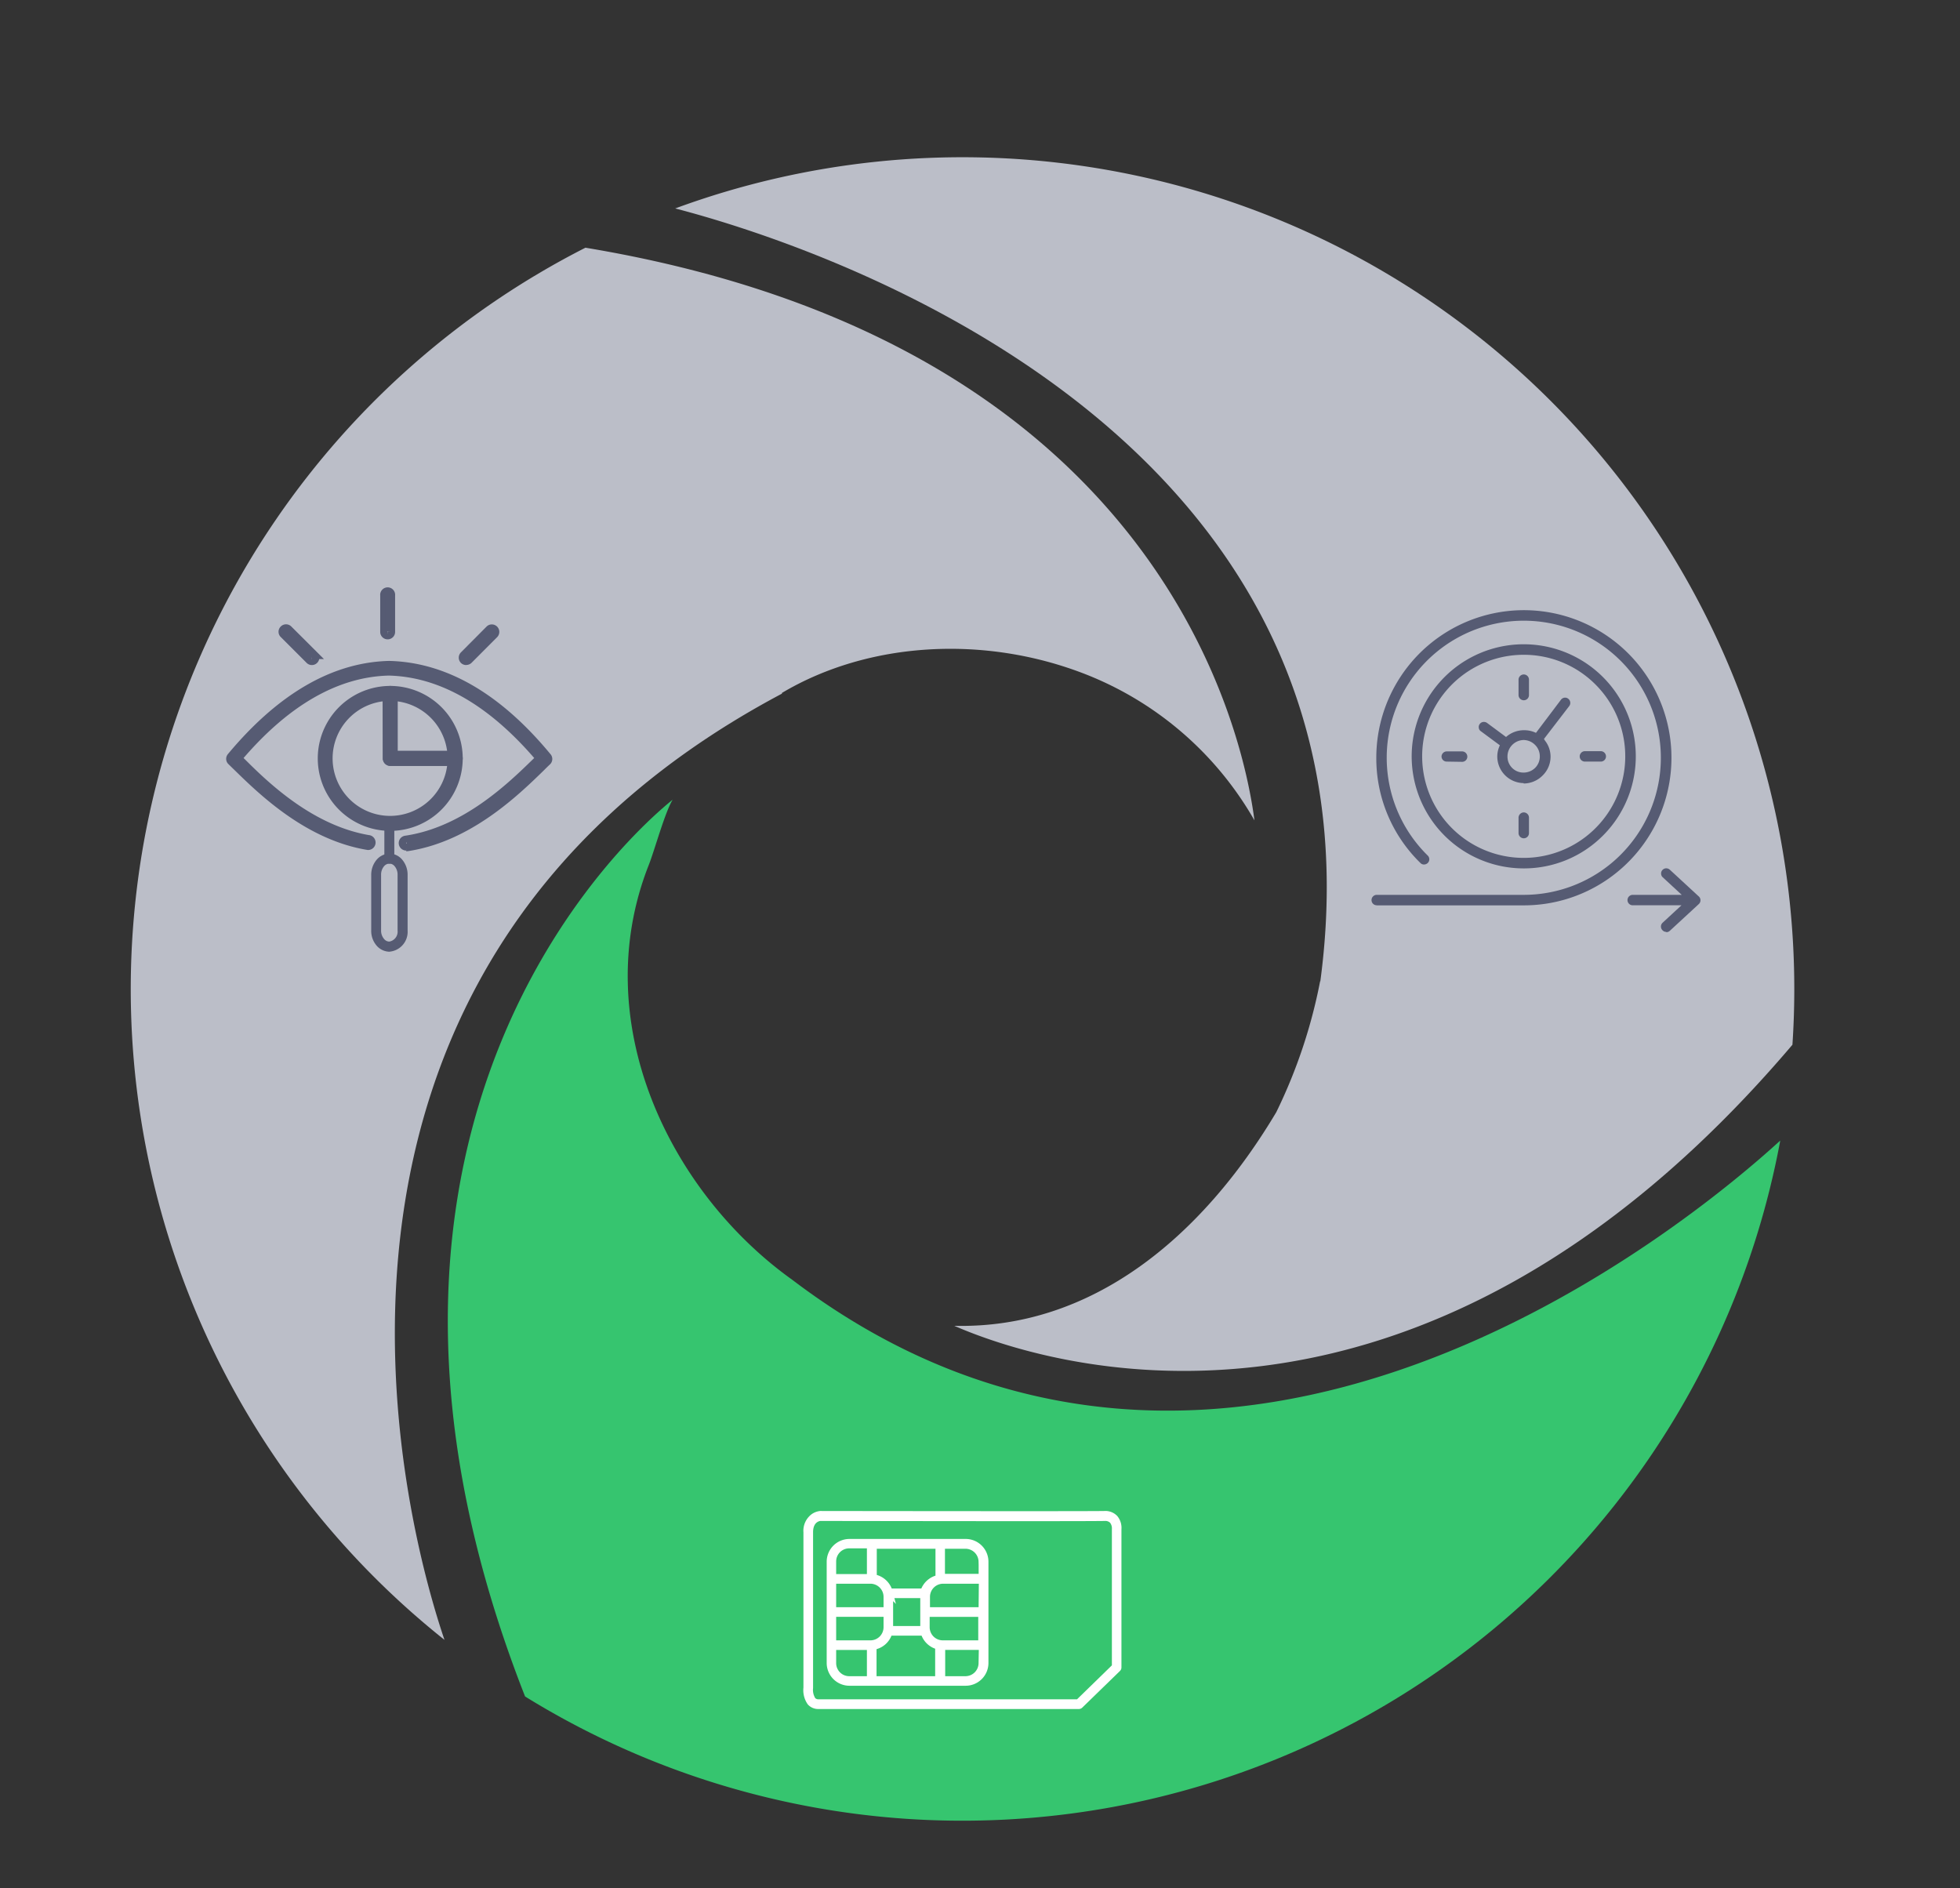 <svg id="Layer_1" data-name="Layer 1" xmlns="http://www.w3.org/2000/svg" xmlns:xlink="http://www.w3.org/1999/xlink" viewBox="0 0 246.1 237.07"><rect x="0" y="0" width="246.1" height="237.07" fill="#333333" stroke="none"/><defs><style>.cls-1,.cls-10,.cls-8{fill:none;}.cls-2{opacity:0.9;}.cls-3{clip-path:url(#clip-path);}.cls-4{fill:#cacdd8;}.cls-5{fill:#36d576;}.cls-11,.cls-6{fill:#565b73;}.cls-7,.cls-9{fill:#fff;}.cls-8{stroke:#fff;stroke-width:0.9px;}.cls-10,.cls-11,.cls-8,.cls-9{stroke-miterlimit:10;}.cls-10,.cls-11,.cls-9{stroke:#565b73;}.cls-10,.cls-11{stroke-width:0.38px;}</style><clipPath id="clip-path"><rect class="cls-1" x="-30.76" y="-29.63" width="307.62" height="296.34"/></clipPath></defs><g class="cls-2"><g class="cls-3"><path class="cls-4" d="M98.18,87c10.88-6.47,25.5-7.31,38.19-2.32A42.15,42.15,0,0,1,157.51,103c-1.41-10.91-11.74-59.89-84-71.9a104.43,104.43,0,0,0-17.7,174.79c-4-11.74-25-83.06,42.37-118.8"/><path class="cls-4" d="M165.76,123.18a65.71,65.71,0,0,1-5.51,16.46c-9.35,15.7-23.17,27.24-40.43,26.82,10.38,4.53,57.67,20.69,105.24-35.29a104.44,104.44,0,0,0-140.28-105c16.79,4.37,90.3,27.58,81,97.05"/><path class="cls-5" d="M223.52,143.21C212.29,153.47,154,202.07,99.46,160.67c-15.39-11-25.77-32.37-18-52.07.72-1.81,2-6.54,3-8.2C74.16,108.77,39.57,145.86,65.93,213a104.45,104.45,0,0,0,157.59-69.74"/></g></g><path class="cls-6" d="M172.86,113.66a.65.65,0,0,1-.65-.65.66.66,0,0,1,.65-.66h18.57a17.21,17.21,0,1,0-12.16-4.93.65.65,0,0,1,0,.93.67.67,0,0,1-.47.19.6.6,0,0,1-.45-.19,18.35,18.35,0,0,1-5.54-13.21,18.53,18.53,0,1,1,18.52,18.53H172.86Z"/><path class="cls-6" d="M209.22,117a.63.63,0,0,1-.48-.21.65.65,0,0,1,0-.92l2.39-2.21H205a.65.65,0,0,1-.65-.65.66.66,0,0,1,.65-.66h6.16l-2.38-2.2a.62.62,0,0,1-.21-.45.62.62,0,0,1,.17-.47.64.64,0,0,1,.48-.21.66.66,0,0,1,.44.17l3.62,3.34a.65.65,0,0,1,0,1l-3.62,3.34a.66.66,0,0,1-.44.17"/><path class="cls-6" d="M191.33,82.21a12.75,12.75,0,1,0,9,3.73,12.7,12.7,0,0,0-9-3.73m0,26.82a14.07,14.07,0,1,1,9.94-4.12,14,14,0,0,1-9.94,4.12"/><path class="cls-6" d="M181.69,95.62A.65.65,0,0,1,181,95a.66.66,0,0,1,.65-.66h1.94a.66.66,0,0,1,.65.66.65.65,0,0,1-.65.65Z"/><path class="cls-6" d="M199,95.62a.65.65,0,0,1-.65-.65.66.66,0,0,1,.65-.66H201a.66.66,0,0,1,.65.66.65.65,0,0,1-.65.65Z"/><path class="cls-6" d="M191.33,105.25a.66.66,0,0,1-.66-.65v-1.94a.67.67,0,0,1,.66-.66.66.66,0,0,1,.65.66v1.94a.65.65,0,0,1-.65.65"/><path class="cls-6" d="M191.33,87.92a.66.66,0,0,1-.66-.65V85.33a.66.66,0,0,1,.66-.65.65.65,0,0,1,.65.65v1.94a.65.65,0,0,1-.65.65"/><path class="cls-6" d="M191.33,92.91A2.07,2.07,0,0,0,189.28,95a2,2,0,0,0,2,2,2.08,2.08,0,0,0,1.46-.58,2,2,0,0,0,.6-1.45,2,2,0,0,0-.6-1.45,2.05,2.05,0,0,0-1.45-.61m0,5.41A3.35,3.35,0,0,1,188,95a3.28,3.28,0,0,1,.24-1.23l.08-.2-2.38-1.76a.58.58,0,0,1-.26-.42.61.61,0,0,1,.12-.49.62.62,0,0,1,.52-.26.67.67,0,0,1,.39.12l2.39,1.77.17-.14a3.4,3.4,0,0,1,2.11-.71,3.33,3.33,0,0,1,1.29.25l.19.08L196,87.85a.65.65,0,0,1,.52-.26.62.62,0,0,1,.39.14.64.64,0,0,1,.25.43.63.63,0,0,1-.12.48l-3.18,4.14L194,93a3.25,3.25,0,0,1,.69,2,3.3,3.3,0,0,1-1,2.37,3.36,3.36,0,0,1-2.37,1"/><path class="cls-7" d="M101.49,211.92Zm.15-19.56v19.56h0a2.43,2.43,0,0,0,.37,1.57,1,1,0,0,0,.76.31h32.65l4.64-4.52V192a1.63,1.63,0,0,0-.34-1.12,1.31,1.31,0,0,0-1-.37c-2.39.06-35,0-35.65,0C102.93,190.48,101.65,190.63,101.64,192.36Zm33.84,21.76H102.77a1.27,1.27,0,0,1-1-.42,2.64,2.64,0,0,1-.44-1.79V192.36a2.14,2.14,0,0,1,.84-1.88,1.76,1.76,0,0,1,.84-.32h0c.33,0,33.26.05,35.66,0a1.6,1.6,0,0,1,1.27.47,1.87,1.87,0,0,1,.42,1.36v17.37a.16.16,0,0,1-.05.11l-4.73,4.6a.16.16,0,0,1-.11.05"/><path class="cls-8" d="M101.49,211.92Zm.15-19.56v19.56h0a2.43,2.43,0,0,0,.37,1.57,1,1,0,0,0,.76.31h32.65l4.64-4.52V192a1.63,1.63,0,0,0-.34-1.12,1.31,1.31,0,0,0-1-.37c-2.39.06-35,0-35.65,0C102.93,190.48,101.65,190.63,101.64,192.36Zm33.84,21.76H102.77a1.27,1.27,0,0,1-1-.42,2.64,2.64,0,0,1-.44-1.79V192.36a2.14,2.14,0,0,1,.84-1.88,1.76,1.76,0,0,1,.84-.32h0c.33,0,33.26.05,35.66,0a1.6,1.6,0,0,1,1.27.47,1.87,1.87,0,0,1,.42,1.36v17.37a.16.16,0,0,1-.05.11l-4.73,4.6A.16.16,0,0,1,135.48,214.12Z"/><path class="cls-7" d="M123.32,202.24h-7v-1.75a2.1,2.1,0,0,1,2.09-2.1h4.95Zm-4.95,4.16a2.1,2.1,0,0,1-2.09-2.1v-1.75h7v3.85Zm4.95,2.4a2.1,2.1,0,0,1-2.09,2.1h-3v-4.2h5.13Zm-18.78,0v-2.09h4.76v4.18h.31v-4.2a2.4,2.4,0,0,0,2-1.78h4.43a2.42,2.42,0,0,0,1.83,1.75v4.24H106.63a2.09,2.09,0,0,1-2.09-2.1m0-6.25h6.85v1.75a2.1,2.1,0,0,1-2.09,2.1h-4.76Zm4.76-4.16a2.1,2.1,0,0,1,2.09,2.1v1.75h-6.85v-3.85Zm-4.76-2.34a2.09,2.09,0,0,1,2.09-2.1h2.67v4.13h-4.76ZM116,204.6h-4.31a1.51,1.51,0,0,0,0-.3v-3.81a1.37,1.37,0,0,0,0-.29H116a1.37,1.37,0,0,0,0,.29v3.81a1.51,1.51,0,0,0,0,.3m.05-4.71h-4.41a2.43,2.43,0,0,0-2-1.79V194h8.27v4.18a2.44,2.44,0,0,0-1.84,1.76m7.28-3.84v2h-5.13V194h3a2.1,2.1,0,0,1,2.09,2.1m.33,2.34v-.31h0v-2a2.41,2.41,0,0,0-2.4-2.41h-14.6a2.41,2.41,0,0,0-2.41,2.41v2h0v.31h0v8h0v.31h0v2.09a2.41,2.41,0,0,0,2.41,2.41h14.6a2.41,2.41,0,0,0,2.4-2.41v-2.09h0v-.31h0v-8Z"/><path class="cls-8" d="M123.32,202.24h-7v-1.75a2.1,2.1,0,0,1,2.09-2.1h4.95Zm-4.95,4.16a2.1,2.1,0,0,1-2.09-2.1v-1.75h7v3.85Zm4.95,2.4a2.1,2.1,0,0,1-2.09,2.1h-3v-4.2h5.13Zm-18.78,0v-2.09h4.76v4.18h.31v-4.2a2.4,2.4,0,0,0,2-1.78h4.43a2.42,2.42,0,0,0,1.83,1.75v4.24H106.63A2.09,2.09,0,0,1,104.54,208.8Zm0-6.25h6.85v1.75a2.1,2.1,0,0,1-2.09,2.1h-4.76Zm4.76-4.16a2.1,2.1,0,0,1,2.09,2.1v1.75h-6.85v-3.85Zm-4.76-2.34a2.09,2.09,0,0,1,2.09-2.1h2.67v4.13h-4.76ZM116,204.6h-4.31a1.51,1.51,0,0,0,0-.3v-3.81a1.37,1.37,0,0,0,0-.29H116a1.37,1.37,0,0,0,0,.29v3.81A1.51,1.51,0,0,0,116,204.6Zm.05-4.71h-4.41a2.43,2.43,0,0,0-2-1.79V194h8.27v4.18A2.44,2.44,0,0,0,116,199.89Zm7.28-3.84v2h-5.13V194h3A2.1,2.1,0,0,1,123.32,196.05Zm.33,2.34v-.31h0v-2a2.41,2.41,0,0,0-2.4-2.41h-14.6a2.41,2.41,0,0,0-2.41,2.41v2h0v.31h0v8h0v.31h0v2.09a2.41,2.41,0,0,0,2.41,2.41h14.6a2.41,2.41,0,0,0,2.4-2.41v-2.09h0v-.31h0v-8Z"/><path class="cls-9" d="M49.41,94.78h7.28a7.74,7.74,0,0,0-7.28-7.27Zm7.72.88H49a.44.44,0,0,1-.43-.44V87.06a.44.44,0,0,1,.43-.44,8.61,8.61,0,0,1,8.6,8.6.44.44,0,0,1-.44.44"/><path class="cls-10" d="M49.41,94.78h7.28a7.74,7.74,0,0,0-7.28-7.27Zm7.72.88H49a.44.44,0,0,1-.43-.44V87.06a.44.44,0,0,1,.43-.44,8.61,8.61,0,0,1,8.6,8.6A.44.44,0,0,1,57.13,95.66Z"/><path class="cls-9" d="M48.54,87.51a7.72,7.72,0,1,0,8.15,8.15H49a.44.44,0,0,1-.43-.44ZM49,103.82a8.6,8.6,0,0,1,0-17.2.44.44,0,0,1,.44.44v7.72h7.73a.44.44,0,0,1,.43.44,8.61,8.61,0,0,1-8.6,8.6"/><path class="cls-10" d="M48.54,87.51a7.72,7.72,0,1,0,8.15,8.15H49a.44.44,0,0,1-.43-.44ZM49,103.82a8.6,8.6,0,0,1,0-17.2.44.44,0,0,1,.44.44v7.72h7.73a.44.44,0,0,1,.43.44A8.61,8.61,0,0,1,49,103.82Z"/><path class="cls-9" d="M51,106.29a.44.44,0,0,1-.43-.38.43.43,0,0,1,.37-.49c7.43-1.08,13.21-6.7,16.31-9.72l.51-.5c-6-7.06-12.35-10.72-18.94-10.88-6.57.16-12.94,3.82-18.92,10.88.15.16.32.32.5.49,3,3,8.69,8.47,15.95,9.67a.44.44,0,0,1-.14.86c-7.54-1.24-13.32-6.87-16.42-9.9L29,95.55A.42.42,0,0,1,29,95c6.23-7.48,12.91-11.35,19.86-11.52,7,.17,13.65,4,19.87,11.52a.43.43,0,0,1,0,.59c-.25.23-.51.49-.8.78-3.17,3.09-9.08,8.84-16.79,10H51"/><path class="cls-10" d="M51,106.29a.44.44,0,0,1-.43-.38.43.43,0,0,1,.37-.49c7.43-1.08,13.21-6.7,16.31-9.72l.51-.5c-6-7.06-12.35-10.72-18.94-10.88-6.57.16-12.94,3.82-18.92,10.88.15.16.32.32.5.49,3,3,8.69,8.47,15.95,9.67a.44.44,0,0,1-.14.86c-7.54-1.24-13.32-6.87-16.42-9.9L29,95.55A.42.42,0,0,1,29,95c6.23-7.48,12.91-11.35,19.86-11.52,7,.17,13.65,4,19.87,11.52a.43.43,0,0,1,0,.59c-.25.23-.51.49-.8.78-3.17,3.09-9.08,8.84-16.79,10Z"/><path class="cls-9" d="M48.68,79.77a.43.43,0,0,1-.44-.44V74.75a.44.44,0,1,1,.87,0v4.58a.43.43,0,0,1-.43.44"/><path class="cls-10" d="M48.68,79.77a.43.43,0,0,1-.44-.44V74.75a.44.44,0,1,1,.87,0v4.58A.43.43,0,0,1,48.68,79.77Z"/><path class="cls-9" d="M39.16,83a.42.42,0,0,1-.31-.13l-3.24-3.24a.42.42,0,0,1,0-.62.43.43,0,0,1,.61,0l3.25,3.24a.44.44,0,0,1,0,.62.43.43,0,0,1-.31.13"/><path class="cls-10" d="M39.16,83a.42.42,0,0,1-.31-.13l-3.24-3.24a.42.42,0,0,1,0-.62.43.43,0,0,1,.61,0l3.25,3.24a.44.44,0,0,1,0,.62A.43.43,0,0,1,39.16,83Z"/><path class="cls-9" d="M58.54,83a.45.45,0,0,1-.31-.12.44.44,0,0,1,0-.62L61.47,79a.44.44,0,0,1,.62.62l-3.24,3.25a.47.47,0,0,1-.31.12"/><path class="cls-10" d="M58.54,83a.45.45,0,0,1-.31-.12.44.44,0,0,1,0-.62L61.47,79a.44.44,0,0,1,.62.62l-3.24,3.25A.47.47,0,0,1,58.54,83Z"/><path class="cls-6" d="M48.89,108.24h0a.45.45,0,0,1-.44-.44l0-4.25a.43.43,0,0,1,.43-.44h0a.44.44,0,0,1,.44.44v4.25a.44.44,0,0,1-.44.44"/><path class="cls-11" d="M48.89,108.24h0a.45.45,0,0,1-.44-.44l0-4.25a.43.43,0,0,1,.43-.44h0a.44.44,0,0,1,.44.44v4.25A.44.44,0,0,1,48.89,108.24Z"/><path class="cls-6" d="M48.88,108.24a1.09,1.09,0,0,0-.83.43,1.8,1.8,0,0,0-.39,1.15l0,7a1.78,1.78,0,0,0,.48,1.26,1.05,1.05,0,0,0,.74.33h0a1.45,1.45,0,0,0,1.23-1.58l0-7h0a1.81,1.81,0,0,0-.47-1.26,1.05,1.05,0,0,0-.74-.33Zm0,11.06h0a2,2,0,0,1-1.36-.6,2.64,2.64,0,0,1-.72-1.88l0-7a2.73,2.73,0,0,1,.6-1.71,2,2,0,0,1,1.5-.75h0a1.92,1.92,0,0,1,1.36.59,2.73,2.73,0,0,1,.73,1.89l0,7a2.31,2.31,0,0,1-2.1,2.46"/><path class="cls-10" d="M48.88,108.24a1.09,1.09,0,0,0-.83.43,1.8,1.8,0,0,0-.39,1.15l0,7a1.78,1.78,0,0,0,.48,1.26,1.05,1.05,0,0,0,.74.33h0a1.45,1.45,0,0,0,1.23-1.58l0-7h0a1.81,1.81,0,0,0-.47-1.26,1.05,1.05,0,0,0-.74-.33Zm0,11.06h0a2,2,0,0,1-1.36-.6,2.64,2.64,0,0,1-.72-1.88l0-7a2.73,2.73,0,0,1,.6-1.71,2,2,0,0,1,1.5-.75h0a1.92,1.92,0,0,1,1.36.59,2.73,2.73,0,0,1,.73,1.89l0,7A2.31,2.31,0,0,1,48.84,119.3Z"/></svg>
